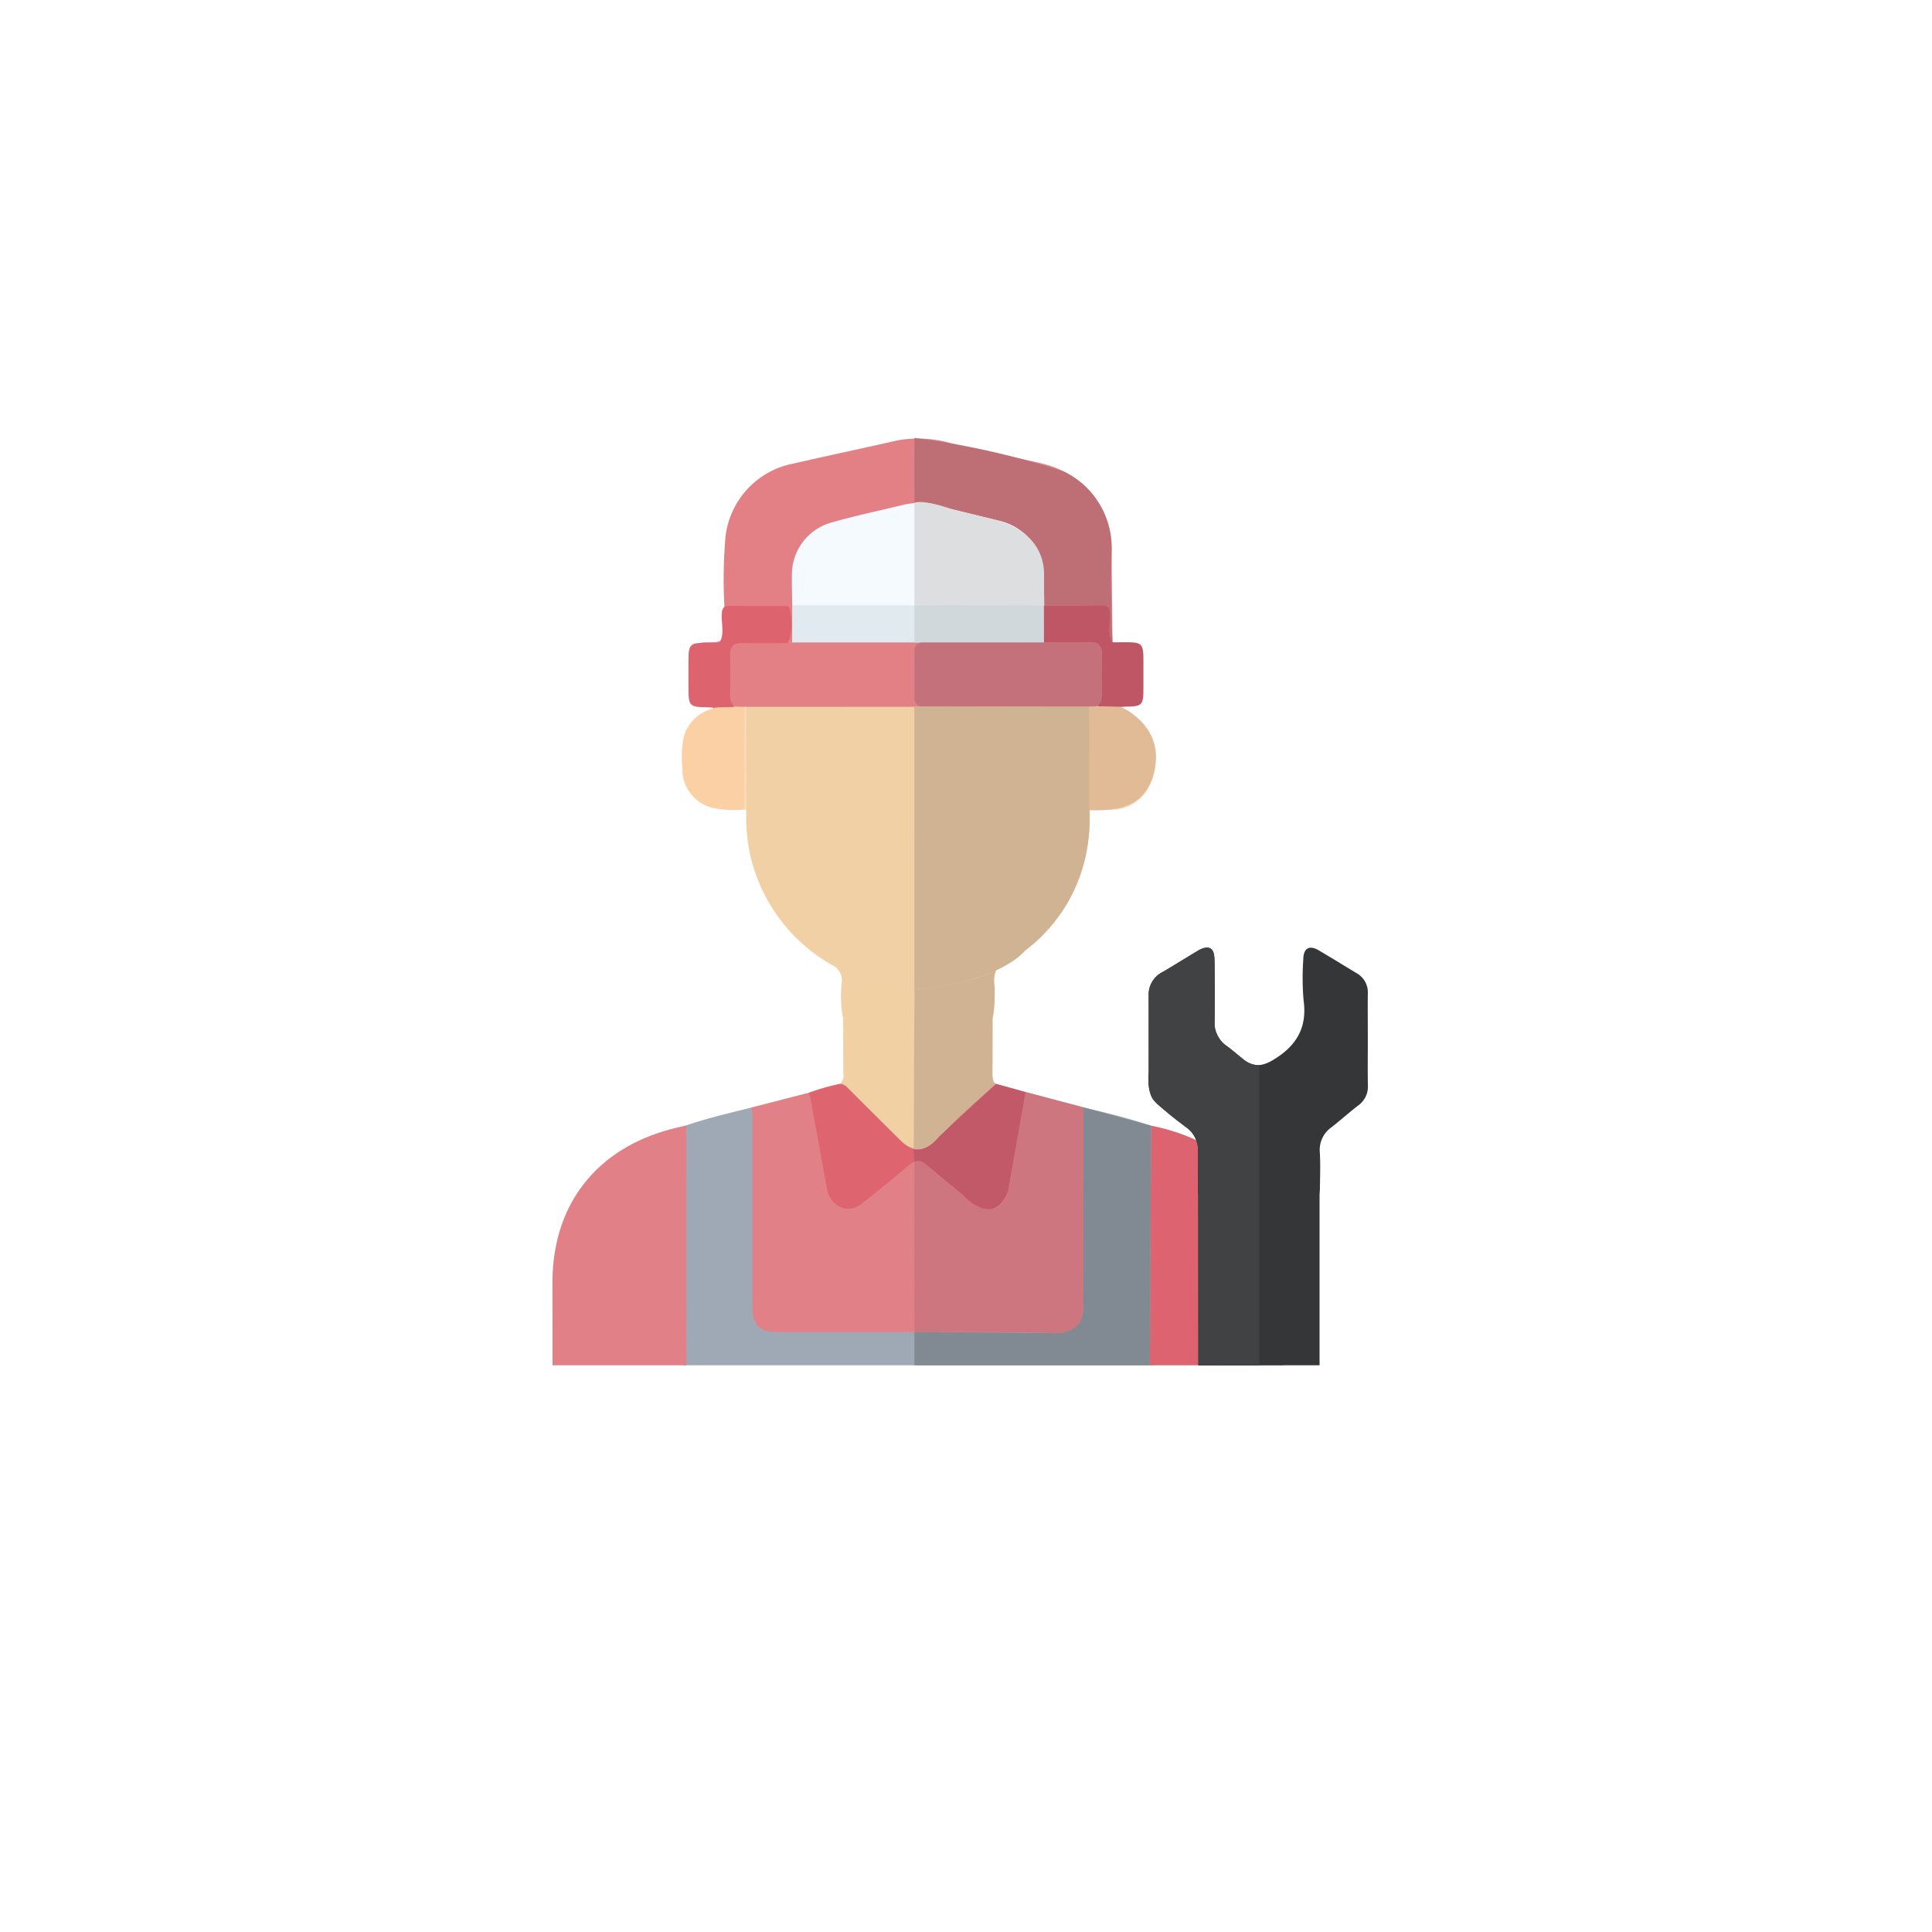<svg xmlns="http://www.w3.org/2000/svg" xmlns:xlink="http://www.w3.org/1999/xlink" width="248" height="248" viewBox="0 0 248 248">
  <defs>
    <filter id="Ellipse_53-2" x="0" y="0" width="248" height="248" filterUnits="userSpaceOnUse">
      <feOffset dx="3" dy="9" input="SourceAlpha"/>
      <feGaussianBlur stdDeviation="9" result="blur"/>
      <feFlood flood-opacity="0.051"/>
      <feComposite operator="in" in2="blur"/>
      <feComposite in="SourceGraphic"/>
    </filter>
    <clipPath id="clip-path">
      <rect id="Rectangle_238" data-name="Rectangle 238" width="124.827" height="119.489" transform="translate(1059.65 671.043)" fill="none"/>
    </clipPath>
  </defs>
  <g id="Technician" transform="translate(-939.194 -799.521)">
    <g transform="matrix(1, 0, 0, 1, 939.19, 799.52)" filter="url(#Ellipse_53-2)">
      <circle id="Ellipse_53-2-2" data-name="Ellipse 53-2" cx="97" cy="97" r="97" transform="translate(24 18)" fill="#fff"/>
    </g>
    <g id="Group_859" data-name="Group 859" transform="translate(-60.67 184.245)" clip-path="url(#clip-path)">
      <g id="Group_858" data-name="Group 858">
        <path id="Path_1881" data-name="Path 1881" d="M1138.952,757.428c2.918.677,5.825,1.4,8.67,2.349a2.349,2.349,0,0,1,.446,1.749c.007,8.562.2,17.129-.067,25.683-.189,5.957-.068,11.909-.2,17.861a3.1,3.1,0,0,1-.426,2.155h-10.6a2.466,2.466,0,0,1-.407-1.762c-.014-2.339.024-4.678-.015-7.017-.043-2.6-.951-3.522-3.531-3.526q-15.162-.022-30.323,0c-2.64,0-3.456.852-3.478,3.525-.019,2.339,0,4.678-.009,7.017a2.461,2.461,0,0,1-.407,1.762h-10.6a2.426,2.426,0,0,1-.426-1.757q-.012-21.975,0-43.951a2.812,2.812,0,0,1,.377-1.78c2.722-.939,5.528-1.569,8.313-2.279.818.546.626,1.406.628,2.171.018,7.147.009,14.295.01,21.443,0,.4,0,.794,0,1.191.008,3.027.58,3.595,3.669,3.6q5.957.01,11.913,0,11.054,0,22.1,0a10.018,10.018,0,0,0,1.849-.08,2.251,2.251,0,0,0,1.992-2.141,14.5,14.5,0,0,0,.043-1.719q0-11.186.009-22.37C1138.487,758.822,1138.33,758.033,1138.952,757.428Z" fill="#9fa9b6"/>
        <path id="Path_1882" data-name="Path 1882" d="M1087.955,759.737q.008,22.886.016,45.77c0,.573.022,1.145.034,1.718h-15.374a4.006,4.006,0,0,1-1.888-3.886c.08-7.8.033-15.6.036-23.407,0-9.974,5.573-17.172,15.256-19.723C1086.672,760.042,1087.315,759.894,1087.955,759.737Z" fill="#e18086"/>
        <path id="Path_1883" data-name="Path 1883" d="M1098.607,807.225c0-3.135-.006-6.271.007-9.406.009-2.234,1.092-3.31,3.346-3.311q15.7-.009,31.4,0c2.249,0,3.39,1.143,3.407,3.445.022,3.091.009,6.182.012,9.273Z" fill="#808b95"/>
        <path id="Path_1884" data-name="Path 1884" d="M1147.379,807.225q.121-23.724.243-47.448a24.88,24.88,0,0,1,4.539,1.319,20.969,20.969,0,0,1,4.36,13.3c.029,10.223.012,20.446,0,30.669a3.055,3.055,0,0,1-.4,2.157Z" fill="#dc636f"/>
        <path id="Path_1885" data-name="Path 1885" d="M1156.127,807.225c0-10.47-.04-20.94.012-31.41.025-5.144-.832-9.986-4.077-14.167a.34.34,0,0,1,.1-.552c6.847,2.689,10.787,7.751,12.183,14.9a23.194,23.194,0,0,1,.259,4.475c0,7.669-.042,15.339.033,23.008a3.829,3.829,0,0,1-1.883,3.746Z" fill="#dc636f"/>
        <path id="Path_1886" data-name="Path 1886" d="M1108.093,746.044a15.554,15.554,0,0,1-.163-4.717,2.182,2.182,0,0,0-1.276-2.18,21.8,21.8,0,0,1-10.518-14.237,23.563,23.563,0,0,1-.475-5.641,2.14,2.14,0,0,1-.339-1.384q-.009-5.352,0-10.705a1.927,1.927,0,0,1,.294-1.262,2.7,2.7,0,0,1,1.777-.372q17.613-.015,35.225,0a3.356,3.356,0,0,1,1.681.264c.549.46.482,1.109.484,1.715.014,6.707.1,13.416-.03,20.121a16.137,16.137,0,0,1-3.28,9.617,12.8,12.8,0,0,1-3.026,2.041,1.619,1.619,0,0,0-.995,1.652c-.039,1.691.268,3.4-.185,5.075-.055-.048-.11-.1-.167-.143-.478-1.375-.193-2.8-.224-4.2-.018-.818-.108-1.12-1.033-.759a22.155,22.155,0,0,1-15.912.175c-1.308-.461-1.372-.385-1.415,1.048a17.9,17.9,0,0,1-.137,3.561A.663.663,0,0,1,1108.093,746.044Z" fill="#f1d0a5"/>
        <path id="Path_1887" data-name="Path 1887" d="M1138.952,757.428q-.012,12.719-.024,25.439c0,2.491-.924,3.411-3.426,3.412q-17.82,0-35.641,0c-2.557,0-3.415-.857-3.416-3.407q0-11.859,0-23.718a3.8,3.8,0,0,0-.174-1.7l7.387-1.9c.8.444.67,1.291.8,1.989.636,3.288,1.19,6.592,1.851,9.876.547,2.715,2.284,3.342,4.488,1.647,1.677-1.29,3.292-2.658,4.925-4,1.683-1.385,2.253-1.407,3.881-.043,1.757,1.472,3.5,2.967,5.331,4.339a2.384,2.384,0,0,0,3.855-.9,4.517,4.517,0,0,0,.25-1.025c.681-3.5,1.314-7.018,1.942-10.532.09-.5.063-1.074.528-1.451Z" fill="#e18086"/>
        <path id="Path_1888" data-name="Path 1888" d="M1092.847,692.982a62.872,62.872,0,0,1,.138-8.726,10.813,10.813,0,0,1,8.711-9.472c4.465-1.022,8.947-1.965,13.412-2.985a15.318,15.318,0,0,1,7.049.431c3.73.877,7.489,1.632,11.223,2.49,5.771,1.326,9.117,5.551,9.171,11.491q.054,5.758.122,11.517c-.6.095-.592-.393-.667-.743a7.723,7.723,0,0,1-.069-1.581c-.013-2.011-.013-1.974-2.08-2.027a30.2,30.2,0,0,1-5.79-.191c-.635-.4-.535-1.06-.562-1.664a25.24,25.24,0,0,0-.132-3.432,6.521,6.521,0,0,0-4.829-5.425c-3.044-.9-6.136-1.637-9.25-2.272a8.759,8.759,0,0,0-3.666.1c-2.761.595-5.5,1.271-8.23,1.993a6.83,6.83,0,0,0-5.512,7.1c-.006,1.191,0,2.382.012,3.574-.076,1.509.3,3.044-.272,4.522a.32.32,0,0,1-.43.051,3.774,3.774,0,0,1-.33-2.29c-.029-2.064-.016-2.041-2.13-2.075a43.112,43.112,0,0,1-5.5-.119A1.033,1.033,0,0,1,1092.847,692.982Z" fill="#e28086"/>
        <path id="Path_1889" data-name="Path 1889" d="M1101.246,697.747l.3,0a2,2,0,0,1,1.493-.409c10.242.005,20.483-.057,30.725.027q2.836-.066,5.673-.005c1.668.038,2.194.577,2.242,2.253.044,1.539.031,3.079,0,4.618a2.14,2.14,0,0,1-.693,1.781,1.733,1.733,0,0,1-.966.312c-.166.014-.335.021-.5.027-1.258.053-2.517.024-3.776.017a1.967,1.967,0,0,1-1.353-.366l-38.7.008a1.734,1.734,0,0,1-.4.23,12.73,12.73,0,0,1-3.858-.016c-.058-.062-.107-.168-.173-.18-2.505-.447-2.505-.446-2.505-3,0-1.185.028-2.372-.008-3.557-.036-1.217.491-1.749,1.727-1.756,2.294-.013,2.288-.049,2.3-2.378,0-.788.049-1.576.075-2.363.072,0,.143.006.215.011.642.919.368,1.97.367,2.96,0,1.031.414,1.42,1.418,1.4,1.544-.033,3.09-.018,4.635,0A2.468,2.468,0,0,1,1101.246,697.747Z" fill="#e28085"/>
        <path id="Path_1890" data-name="Path 1890" d="M1131.511,755.463c-.5,3.869-1.319,7.681-2.031,11.512a3.964,3.964,0,0,1-1.032,2.62,2.454,2.454,0,0,1-3.358.312c-1.989-1.514-3.922-3.106-5.823-4.73-1.327-1.134-1.824-1.133-3.154,0-1.9,1.624-3.837,3.214-5.823,4.733-1.621,1.241-3.869.157-4.258-1.978q-1.072-5.88-2.146-11.758a3.661,3.661,0,0,0-.231-.615,28.972,28.972,0,0,1,4-1.155c.782-.284,1.236.233,1.706.7,2.06,2.052,4.1,4.12,6.173,6.163,1.562,1.543,2.753,1.543,4.316,0,2.069-2.043,4.112-4.111,6.173-6.162.468-.465.918-1,1.7-.693Z" fill="#de6470"/>
        <path id="Path_1891" data-name="Path 1891" d="M1127.726,754.415c-.609-.022-.941.419-1.313.789-2.159,2.151-4.309,4.31-6.477,6.452-1.535,1.516-2.958,1.517-4.492,0-2.169-2.14-4.321-4.3-6.48-6.449-.373-.371-.708-.8-1.309-.8a1.325,1.325,0,0,0,.465-1.275c-.021-2.362-.019-4.725-.026-7.087l.076-.069c.477-.309.939-.083,1.393.055a27.425,27.425,0,0,0,16.247,0c.453-.137.914-.367,1.394-.069l.067.062c0,2.371,0,4.741-.017,7.111A1.335,1.335,0,0,0,1127.726,754.415Z" fill="#f1d0a4"/>
        <path id="Path_1892" data-name="Path 1892" d="M1134.391,706l5.311,0a1.97,1.97,0,0,1,.359,1.493q.013,5.135,0,10.269a2.432,2.432,0,0,1-.324,1.516,21.889,21.889,0,0,1-5.9,15.889,17.245,17.245,0,0,1-2.36,2.094c.818-2.168,2.056-4.174,2.467-6.5a19.821,19.821,0,0,0,.456-3.5Q1134.379,716.627,1134.391,706Z" fill="#f0b987"/>
        <path id="Path_1893" data-name="Path 1893" d="M1091.433,706.22c1.309-.5,2.662-.177,4-.219a57.662,57.662,0,0,1,.109,6.932,44.233,44.233,0,0,1-.117,6.273,14.506,14.506,0,0,1-4.2-.251,5.127,5.127,0,0,1-3.773-5.124,13.935,13.935,0,0,1,.174-3.943A5.177,5.177,0,0,1,1091.433,706.22Z" fill="#fbd0a4"/>
        <path id="Path_1894" data-name="Path 1894" d="M1139.956,706.008l.807-.056a2.614,2.614,0,0,1,2.932.07,7.378,7.378,0,0,1,3.285,10.86,5.371,5.371,0,0,1-4.243,2.326c-.921.066-1.851.005-2.777,0a13.012,13.012,0,0,1-.118-3.385C1139.881,712.552,1139.672,709.277,1139.956,706.008Z" fill="#fbd0a4"/>
        <path id="Path_1895" data-name="Path 1895" d="M1143.695,706.022l-2.932-.07a2.424,2.424,0,0,0,.538-1.57c-.043-1.713-.034-3.428-.008-5.141.016-1.063-.466-1.512-1.517-1.5-1.978.026-3.956.006-5.933.005a7.232,7.232,0,0,1-.123-4.585c.062-.055.124-.11.187-.164,2.463-.006,4.927.014,7.39-.031.812-.014,1.026.282,1.072,1.069.071,1.23-.4,2.515.3,3.691.662,0,1.325-.012,1.987-.007,1.713.015,1.967.272,1.979,2.034.01,1.368.008,2.737,0,4.106-.009,1.894-.222,2.1-2.152,2.126C1144.223,705.991,1143.959,706.01,1143.695,706.022Z" fill="#bf5666"/>
        <path id="Path_1896" data-name="Path 1896" d="M1095.421,719.206l.008-13.205a.521.521,0,0,1,.26.005q-.013,6.632-.028,13.263C1095.581,719.251,1095.5,719.229,1095.421,719.206Z" fill="#fcdab8"/>
        <path id="Path_1897" data-name="Path 1897" d="M1139.956,706.008q0,6.6,0,13.2a2.085,2.085,0,0,1-.22.069q-.018-6.639-.038-13.278A.533.533,0,0,1,1139.956,706.008Z" fill="#fbd5ae"/>
        <path id="Path_1898" data-name="Path 1898" d="M1101.553,692.978c-.015-1.28-.054-2.56-.038-3.84a6.936,6.936,0,0,1,4.853-6.723c3.253-.947,6.582-1.632,9.877-2.435a9.458,9.458,0,0,1,4.44.318q3.8.881,7.574,1.855a7.251,7.251,0,0,1,5.6,7.271c.011,1.192.029,2.383.044,3.575l-.075-.03a2.286,2.286,0,0,1-1.744.435q-14.394.015-28.788,0A2.306,2.306,0,0,1,1101.553,692.978Z" fill="#f4faff"/>
        <path id="Path_1899" data-name="Path 1899" d="M1101.553,692.978l32.279-.009q0,2.39.011,4.779l-32.3-.005Q1101.55,695.361,1101.553,692.978Z" fill="#e0eaef"/>
        <path id="Path_1900" data-name="Path 1900" d="M1091.184,706.095l2.932-.07a2.42,2.42,0,0,1-.539-1.57c.043-1.713.034-3.428.008-5.141-.016-1.063.467-1.512,1.518-1.5,1.977.026,3.955.006,5.933.005a7.239,7.239,0,0,0,.123-4.585c-.062-.055-.125-.11-.188-.164-2.463-.006-4.927.014-7.389-.031-.812-.014-1.027.282-1.072,1.069-.071,1.23.4,2.515-.3,3.691-.663,0-1.325-.012-1.987-.007-1.714.015-1.967.272-1.98,2.034q-.014,2.052,0,4.106c.009,1.894.222,2.1,2.152,2.126C1090.655,706.064,1090.919,706.083,1091.184,706.095Z" fill="#dd636f"/>
        <rect id="Rectangle_235" data-name="Rectangle 235" width="16.604" height="4.822" transform="translate(1117.238 692.925)" fill="#d1d8db"/>
        <rect id="Rectangle_236" data-name="Rectangle 236" width="24.027" height="8.213" rx="0.987" transform="translate(1117.238 697.748)" fill="#c5717b"/>
        <path id="Path_1901" data-name="Path 1901" d="M1117.238,671.49a103.335,103.335,0,0,1,19.159,4.319,10.825,10.825,0,0,1,6.154,10.4c-.182,7.826.122,11.517.122,11.517s-.569-.41-.318-2.8c0,0,.147-1.575-.221-1.693,0,0,.044-.427-2.326-.236l-5.9-.005-.047-3.763a7.424,7.424,0,0,0-6.082-7.207c-2-.482-4-.976-5.993-1.466-1.41-.347-3.078-.965-4.547-.765Z" fill="#be6f76"/>
        <path id="Path_1902" data-name="Path 1902" d="M1117.238,679.8v13.127l16.669.074-.047-3.763s.689-5.306-6.082-7.207c0,0-5.648-1.306-5.993-1.466S1118.455,679.43,1117.238,679.8Z" fill="#dddedf"/>
        <path id="Path_1903" data-name="Path 1903" d="M1117.238,705.96l22.464.04-.007,14.8a20.549,20.549,0,0,1-8.218,16.461s-3.01,4.11-14.239,4.974Z" fill="#d0b392"/>
        <path id="Path_1904" data-name="Path 1904" d="M1139.7,706l3.993.022s5.265,2.137,4.48,7.476-4.777,5.907-8.435,5.78Z" fill="#e1ba96"/>
        <path id="Path_1905" data-name="Path 1905" d="M1108.346,740.528l-.059,6.036,8.951,2.061v-6.39Z" fill="#f1d0a4"/>
        <path id="Path_1906" data-name="Path 1906" d="M1117.238,742.235s6.831-.5,10.483-2.414a3.721,3.721,0,0,0-.177,2.062,20.761,20.761,0,0,1-.273,4.145c.008.418-.017,7.111-.017,7.111s.006,1.236.472,1.276c0,0-4.717,4.133-7.278,6.724,0,0-1.355,1.944-3.3,1.649Z" fill="#d0b392"/>
        <path id="Path_1907" data-name="Path 1907" d="M1117.15,762.788s1.482.609,3.3-1.649l7.278-6.724,3.785,1.048-2.22,12.566s-1.374,5.183-5.928.589l-4.515-3.769s-.785-.825-1.61-.432Z" fill="#c15969"/>
        <path id="Path_1908" data-name="Path 1908" d="M1117.238,764.417s.825-.588,2.591,1.335c0,0,3.377,2.631,3.534,2.866s3.965,4.123,5.81,0l2.338-13.155,7.441,1.965-.005,4.876-.009,10.139-.009,8.69c0,1.89.34,4.2-1.893,5.028a6.091,6.091,0,0,1-2.285.228c-5.071-.142-10.133-.125-15.209-.138l-2.3-.006Z" fill="#ce767f"/>
        <path id="Path_1909" data-name="Path 1909" d="M1138.952,757.428l8.67,2.349-.243,47.448h-10.6l-.012-9.273s.582-3.409-3.407-3.445-16.12.022-16.12.022v-8.284l17.513.144s4.372.6,4.177-3.522Z" fill="#818993"/>
        <path id="Path_1910" data-name="Path 1910" d="M1117.238,794.529l16.12-.022s3.559-.612,3.407,3.445l.012,9.273-19.539-.034Z" fill="#636c73"/>
        <g id="Group_857" data-name="Group 857">
          <path id="Path_1911" data-name="Path 1911" d="M1175.444,748.782c0,1.942-.03,3.884.01,5.826a2.984,2.984,0,0,1-1.281,2.6c-1.151.887-2.237,1.86-3.378,2.761a3.529,3.529,0,0,0-1.516,3.182c.091,1.495.038,3,.016,4.5-.03,1.957-1.006,2.957-2.922,2.967q-4.965.027-9.93,0a2.519,2.519,0,0,1-2.787-2.792c-.023-1.589-.005-3.178-.007-4.767a3.593,3.593,0,0,0-1.521-3.064c-1.165-.868-2.268-1.82-3.4-2.736a3.594,3.594,0,0,1-1.407-2.988c.031-3.707.025-7.415,0-11.122a3.207,3.207,0,0,1,1.694-3.056c1.566-.9,3.089-1.877,4.656-2.776,1.378-.789,2.092-.376,2.1,1.2.019,2.648.031,5.3-.005,7.944a3.342,3.342,0,0,0,1.51,3.039c.759.524,1.431,1.173,2.162,1.741,1.344,1.044,2.438.94,3.872.08,2.931-1.758,4.384-4.108,3.887-7.641a34.307,34.307,0,0,1-.035-5.29c.021-1.4.769-1.832,1.966-1.131,1.636.957,3.247,1.956,4.87,2.935a2.809,2.809,0,0,1,1.445,2.636C1175.422,744.81,1175.444,746.8,1175.444,748.782Z" fill="#343638"/>
          <rect id="Rectangle_237" data-name="Rectangle 237" width="15.547" height="41.851" transform="translate(1153.701 765.36)" fill="#343638"/>
        </g>
        <path id="Path_1912" data-name="Path 1912" d="M1161.523,752.011v55.121l-7.822.078-.052-44.155a3.708,3.708,0,0,0-1.764-3.29,31.586,31.586,0,0,1-3.828-3.14s-.962-.727-.756-3.73V742.854a3.309,3.309,0,0,1,1.973-2.885l4.181-2.562s2.12-1.5,2.267.677.059,8.8.059,8.8a3.892,3.892,0,0,0,1.767,2.827l1.9,1.52A3.078,3.078,0,0,0,1161.523,752.011Z" fill="#414244"/>
      </g>
    </g>
  </g>
</svg>
